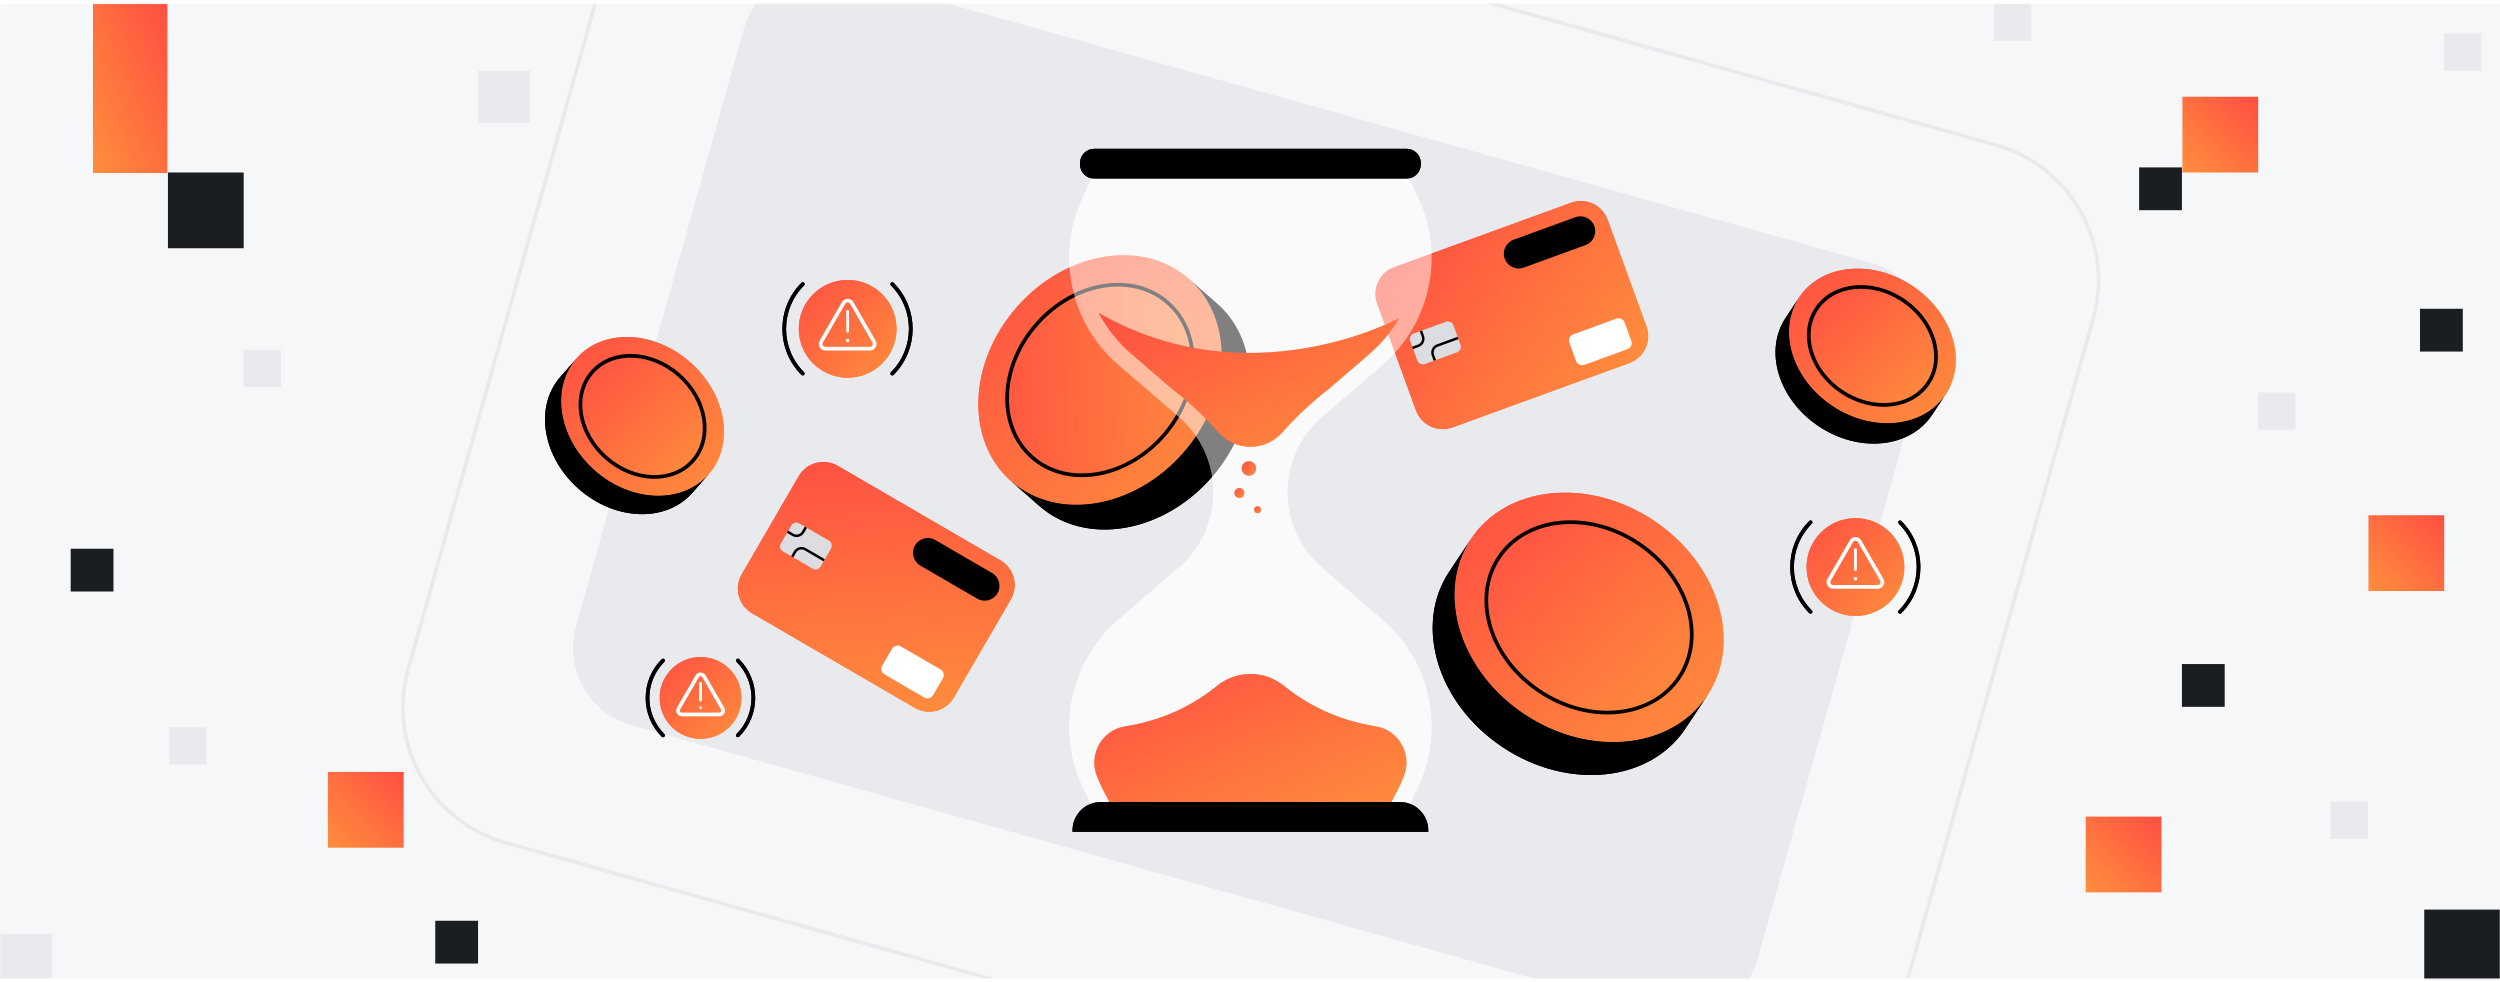 <svg width="1344" height="528" viewBox="0 0 1344 528" fill="none" xmlns="http://www.w3.org/2000/svg">
<rect width="1344" height="528" fill="white"/>
<mask id="mask0_695_333" style="mask-type:luminance" maskUnits="userSpaceOnUse" x="0" y="2" width="1344" height="525">
<path d="M1344 2H0V526.05H1344V2Z" fill="white"/>
</mask>
<g mask="url(#mask0_695_333)">
<path d="M1357.47 -13.04H-13.47V541.1H1357.47V-13.04Z" fill="#F6F7F8"/>
<path d="M1005.37 141.209L452.85 -13.992C429.976 -20.417 406.224 -7.083 399.799 15.791L309.645 336.739C303.219 359.613 316.554 383.365 339.428 389.79L891.943 544.992C914.817 551.417 938.569 538.082 944.994 515.208L1035.15 194.26C1041.57 171.386 1028.24 147.634 1005.37 141.209Z" fill="#E8EAED"/>
<path d="M1073.12 78.018L427.911 -103.221C387.773 -114.496 346.094 -91.097 334.819 -50.959L219.415 359.881C208.14 400.019 231.538 441.698 271.677 452.973L916.885 634.211C957.024 645.486 998.702 622.087 1009.98 581.949L1125.38 171.11C1136.66 130.971 1113.26 89.292 1073.12 78.018Z" stroke="#E8EAED" stroke-width="2" stroke-miterlimit="10"/>
<path d="M90.27 92.731H131V133.46H90.27V92.731Z" fill="#1A1D21"/>
<path d="M1303.27 489H1344V529.73H1303.27V489Z" fill="#1A1D21"/>
<path d="M38 295H61V318H38V295Z" fill="#1A1D21"/>
<path d="M1173 357H1196V380H1173V357Z" fill="#1A1D21"/>
<path d="M1301 166H1324V189H1301V166Z" fill="#1A1D21"/>
<path d="M234 495H257V518H234V495Z" fill="#1A1D21"/>
<path d="M1150 90H1173V113H1150V90Z" fill="#1A1D21"/>
<path d="M50 2H90V93H50V2Z" fill="url(#paint0_linear_695_333)"/>
<path d="M176.27 415H217V455.73H176.27V415Z" fill="url(#paint1_linear_695_333)"/>
<path d="M1121.27 439H1162V479.73H1121.27V439Z" fill="url(#paint2_linear_695_333)"/>
<path d="M1273.27 277H1314V317.73H1273.27V277Z" fill="url(#paint3_linear_695_333)"/>
<path d="M1173.27 52H1214V92.73H1173.27V52Z" fill="url(#paint4_linear_695_333)"/>
<path d="M257 38H285V66H257V38Z" fill="#E8EAED"/>
<path d="M0 502H28V530H0V502Z" fill="#E8EAED"/>
<path d="M91 391H111V411H91V391Z" fill="#E8EAED"/>
<path d="M131 188H151V208H131V188Z" fill="#E8EAED"/>
<path d="M1214 211H1234V231H1214V211Z" fill="#E8EAED"/>
<path d="M1072 2H1092V22H1072V2Z" fill="#E8EAED"/>
<path d="M1253 431H1273V451H1253V431Z" fill="#E8EAED"/>
<path d="M1314 18H1334V38H1314V18Z" fill="#E8EAED"/>
</g>
<path d="M790.741 289.8C809.831 260.99 853.761 256.47 888.851 279.73C923.931 302.98 936.881 345.19 917.791 374C898.691 402.82 854.771 407.33 819.691 384.08C784.601 360.83 771.641 318.62 790.741 289.8ZM880.661 292.07C853.871 274.32 820.341 277.76 805.761 299.76C791.181 321.76 801.071 353.99 827.861 371.74C854.651 389.49 888.181 386.05 902.761 364.04C917.341 342.04 907.441 309.82 880.651 292.07H880.661Z" fill="url(#paint5_linear_695_333)"/>
<path d="M805.771 299.759C820.351 277.759 853.881 274.319 880.671 292.069C907.461 309.819 917.351 342.049 902.781 364.039C888.201 386.049 854.671 389.489 827.881 371.739C801.091 353.989 791.201 321.759 805.781 299.759H805.771Z" fill="url(#paint6_linear_695_333)"/>
<path d="M779.011 307.5L790.741 289.8C771.641 318.62 784.601 360.82 819.691 384.08C854.771 407.33 898.691 402.82 917.791 374L906.061 391.7C886.961 420.52 843.041 425.03 807.961 401.78C772.871 378.53 759.911 336.32 779.011 307.5Z" fill="black"/>
<path d="M880.661 292.069C907.451 309.819 917.341 342.049 902.771 364.039C888.191 386.049 854.661 389.489 827.871 371.739C801.081 353.989 791.191 321.759 805.771 299.759C820.351 277.759 853.881 274.319 880.671 292.069H880.661Z" stroke="black" stroke-width="2" stroke-linecap="round" stroke-linejoin="round"/>
<path d="M967.231 159.88C979.061 142.03 1006.28 139.23 1028.02 153.64C1049.76 168.05 1057.79 194.21 1045.96 212.06C1034.13 229.91 1006.9 232.71 985.171 218.3C963.431 203.89 955.391 177.74 967.231 159.88ZM1022.95 161.29C1006.35 150.29 985.571 152.42 976.541 166.05C967.511 179.68 973.631 199.65 990.231 210.66C1006.83 221.66 1027.61 219.53 1036.65 205.89C1045.68 192.26 1039.55 172.29 1022.95 161.29Z" fill="url(#paint7_linear_695_333)"/>
<path d="M976.541 166.06C985.571 152.43 1006.35 150.3 1022.95 161.3C1039.55 172.3 1045.68 192.27 1036.65 205.9C1027.61 219.54 1006.83 221.67 990.231 210.67C973.631 199.67 967.501 179.7 976.541 166.06Z" fill="url(#paint8_linear_695_333)"/>
<path d="M959.961 170.85L967.231 159.88C955.391 177.74 963.431 203.89 985.171 218.3C1006.91 232.71 1034.13 229.92 1045.96 212.06L1038.69 223.03C1026.86 240.88 999.631 243.68 977.901 229.27C956.161 214.86 948.131 188.7 959.961 170.85Z" fill="black"/>
<path d="M1022.95 161.29C1039.55 172.29 1045.68 192.26 1036.65 205.89C1027.61 219.53 1006.83 221.66 990.231 210.66C973.631 199.66 967.501 179.69 976.541 166.05C985.581 152.41 1006.35 150.29 1022.95 161.29Z" stroke="black" stroke-width="2" stroke-linecap="round" stroke-linejoin="round"/>
<path d="M309.931 192.699C324.051 176.599 351.411 177.489 371.011 194.689C390.621 211.889 395.061 238.889 380.941 254.989C366.811 271.099 339.471 270.209 319.861 252.999C300.261 235.799 295.811 208.799 309.931 192.699ZM364.961 201.589C349.991 188.459 329.111 187.779 318.331 200.069C307.541 212.369 310.931 232.979 325.901 246.109C340.871 259.239 361.751 259.919 372.541 247.619C383.331 235.319 379.931 214.719 364.961 201.589Z" fill="url(#paint9_linear_695_333)"/>
<path d="M318.331 200.07C329.111 187.78 349.991 188.46 364.961 201.59C379.931 214.72 383.321 235.33 372.541 247.62C361.761 259.91 340.881 259.24 325.901 246.11C310.921 232.98 307.541 212.37 318.331 200.07Z" fill="url(#paint10_linear_695_333)"/>
<path d="M301.251 202.599L309.931 192.709C295.801 208.819 300.251 235.809 319.861 253.009C339.471 270.209 366.811 271.099 380.941 254.999L372.261 264.889C358.131 280.999 330.791 280.109 311.181 262.899C291.581 245.699 287.131 218.699 301.251 202.599Z" fill="black"/>
<path d="M364.961 201.59C379.931 214.72 383.321 235.33 372.541 247.62C361.761 259.91 340.881 259.24 325.901 246.11C310.921 232.98 307.541 212.37 318.331 200.07C329.111 187.78 349.991 188.46 364.961 201.59Z" stroke="black" stroke-width="2" stroke-linecap="round" stroke-linejoin="round"/>
<path d="M543.611 258.71C518.931 237.06 520.281 195.13 546.661 165.07C573.021 135.02 614.421 128.21 639.101 149.86C663.781 171.51 662.431 213.44 636.061 243.49C609.691 273.55 568.301 280.37 543.611 258.71ZM557.231 174.35C537.101 197.3 536.061 229.31 554.901 245.84C573.741 262.37 605.341 257.17 625.481 234.22C645.621 211.27 646.651 179.26 627.811 162.73C608.971 146.2 577.371 151.4 557.231 174.35Z" fill="url(#paint11_linear_695_333)"/>
<path d="M625.476 234.228C645.61 211.278 646.655 179.271 627.811 162.739C608.966 146.207 577.368 151.41 557.234 174.361C537.1 197.311 536.055 229.318 554.899 245.85C573.743 262.382 605.342 257.178 625.476 234.228Z" fill="url(#paint12_linear_695_333)"/>
<path d="M558.771 272.02L543.601 258.72C568.291 280.38 609.681 273.57 636.051 243.5C662.411 213.45 663.781 171.53 639.091 149.87L654.261 163.17C678.941 184.82 677.591 226.75 651.221 256.8C624.851 286.86 583.451 293.67 558.771 272.02Z" fill="black"/>
<path d="M625.476 234.228C645.61 211.278 646.655 179.271 627.811 162.739C608.966 146.207 577.368 151.41 557.234 174.361C537.1 197.311 536.055 229.318 554.899 245.85C573.743 262.382 605.342 257.178 625.476 234.228Z" stroke="black" stroke-width="2" stroke-linecap="round" stroke-linejoin="round"/>
<path d="M844.631 108.984L749.478 143.617C741.532 146.509 737.435 155.295 740.327 163.24L761.214 220.627C764.106 228.573 772.892 232.67 780.837 229.778L875.991 195.145C883.936 192.253 888.033 183.467 885.141 175.522L864.254 118.135C861.362 110.189 852.576 106.092 844.631 108.984Z" fill="url(#paint13_linear_695_333)"/>
<path d="M846.907 116.786L813.708 128.869C809.566 130.377 807.43 134.954 808.937 139.093C810.443 143.232 815.021 145.365 819.163 143.857L852.362 131.774C856.504 130.266 858.64 125.689 857.133 121.55C855.627 117.412 851.049 115.278 846.907 116.786Z" fill="black"/>
<path d="M868.94 171.31L845.777 179.741C843.965 180.4 843.031 182.403 843.691 184.214L847.272 194.053C847.931 195.864 849.934 196.798 851.745 196.139L874.908 187.708C876.719 187.049 877.653 185.046 876.994 183.235L873.413 173.396C872.754 171.585 870.751 170.651 868.94 171.31Z" fill="white"/>
<path d="M777.366 172.983L759.972 179.314C758.368 179.898 757.542 181.671 758.125 183.275L761.98 193.865C762.563 195.469 764.337 196.296 765.94 195.712L783.334 189.381C784.938 188.797 785.764 187.024 785.181 185.421L781.326 174.83C780.743 173.227 778.969 172.4 777.366 172.983Z" fill="#DBDDE0"/>
<path d="M783.821 181.7L772.731 185.74C770.641 186.5 769.571 188.81 770.331 190.89L771.361 193.73" stroke="black" stroke-width="1.35" stroke-miterlimit="10"/>
<path d="M759.361 187.031L762.521 185.881C764.611 185.121 765.681 182.811 764.921 180.731L763.891 177.891" stroke="black" stroke-width="1.35" stroke-miterlimit="10"/>
<path d="M537.89 301.298L450.338 250.423C443.027 246.175 433.657 248.658 429.409 255.969L398.726 308.772C394.478 316.082 396.961 325.453 404.271 329.701L491.823 380.576C499.134 384.824 508.505 382.341 512.753 375.03L543.435 322.228C547.684 314.917 545.201 305.546 537.89 301.298Z" fill="url(#paint14_linear_695_333)"/>
<path d="M533.362 308.053L502.815 290.302C499.005 288.088 494.122 289.38 491.909 293.188C489.696 296.997 490.991 301.879 494.802 304.093L525.349 321.843C529.16 324.058 534.043 322.766 536.255 318.957C538.468 315.149 537.173 310.267 533.362 308.053Z" fill="black"/>
<path d="M505.616 359.891L484.303 347.506C482.637 346.538 480.501 347.104 479.532 348.77L474.272 357.823C473.304 359.49 473.869 361.626 475.536 362.594L496.849 374.979C498.516 375.947 500.652 375.381 501.62 373.715L506.88 364.662C507.849 362.995 507.283 360.859 505.616 359.891Z" fill="white"/>
<path d="M445.661 290.649L429.657 281.349C428.182 280.492 426.29 280.993 425.433 282.469L419.771 292.213C418.913 293.688 419.414 295.58 420.89 296.437L436.894 305.737C438.37 306.594 440.261 306.093 441.118 304.618L446.78 294.873C447.638 293.398 447.137 291.506 445.661 290.649Z" fill="#DBDDE0"/>
<path d="M443.091 301.19L432.881 295.26C430.961 294.14 428.501 294.8 427.391 296.72L425.871 299.33" stroke="black" stroke-width="1.35" stroke-miterlimit="10"/>
<path d="M423.331 285.82L426.241 287.51C428.161 288.63 430.621 287.97 431.731 286.05L433.251 283.44" stroke="black" stroke-width="1.35" stroke-miterlimit="10"/>
<path d="M973.36 328.9C960.08 315.62 960.08 294.08 973.36 280.79" stroke="black" stroke-width="2" stroke-linecap="round" stroke-linejoin="round"/>
<path d="M1021.46 280.801C1034.74 294.081 1034.74 315.621 1021.46 328.911" stroke="black" stroke-width="2" stroke-linecap="round" stroke-linejoin="round"/>
<path d="M997.491 331.13C1012 331.13 1023.77 319.364 1023.77 304.85C1023.77 290.336 1012 278.57 997.491 278.57C982.977 278.57 971.211 290.336 971.211 304.85C971.211 319.364 982.977 331.13 997.491 331.13Z" fill="url(#paint15_linear_695_333)"/>
<path d="M997.49 315.501H985.53C983.57 315.501 982.35 313.381 983.33 311.681L989.31 301.321L995.29 290.961C996.27 289.261 998.72 289.261 999.7 290.961L1005.68 301.321L1011.66 311.681C1012.64 313.381 1011.42 315.501 1009.46 315.501H997.5H997.49Z" stroke="white" stroke-width="2" stroke-linecap="round" stroke-linejoin="round"/>
<path d="M997.49 295.461V306.191" stroke="white" stroke-width="1.5" stroke-linecap="round" stroke-linejoin="round"/>
<path d="M997.49 312.061C998.009 312.061 998.43 311.64 998.43 311.121C998.43 310.602 998.009 310.181 997.49 310.181C996.971 310.181 996.55 310.602 996.55 311.121C996.55 311.64 996.971 312.061 997.49 312.061Z" fill="white"/>
<path d="M431.561 200.84C418.281 187.56 418.281 166.02 431.561 152.73" stroke="black" stroke-width="2" stroke-linecap="round" stroke-linejoin="round"/>
<path d="M479.67 152.73C492.95 166.01 492.95 187.55 479.67 200.84" stroke="black" stroke-width="2" stroke-linecap="round" stroke-linejoin="round"/>
<path d="M455.7 203.06C470.214 203.06 481.98 191.294 481.98 176.78C481.98 162.266 470.214 150.5 455.7 150.5C441.186 150.5 429.42 162.266 429.42 176.78C429.42 191.294 441.186 203.06 455.7 203.06Z" fill="url(#paint16_linear_695_333)"/>
<path d="M455.7 187.44H443.74C441.78 187.44 440.56 185.32 441.54 183.62L447.52 173.26L453.5 162.9C454.48 161.2 456.93 161.2 457.91 162.9L463.89 173.26L469.87 183.62C470.85 185.32 469.63 187.44 467.67 187.44H455.71H455.7Z" stroke="white" stroke-width="2" stroke-linecap="round" stroke-linejoin="round"/>
<path d="M455.701 167.39V178.12" stroke="white" stroke-width="1.5" stroke-linecap="round" stroke-linejoin="round"/>
<path d="M455.7 183.99C456.219 183.99 456.64 183.57 456.64 183.05C456.64 182.531 456.219 182.11 455.7 182.11C455.181 182.11 454.76 182.531 454.76 183.05C454.76 183.57 455.181 183.99 455.7 183.99Z" fill="white"/>
<path d="M356.441 395.321C345.331 384.211 345.331 366.201 356.441 355.091" stroke="black" stroke-width="2" stroke-linecap="round" stroke-linejoin="round"/>
<path d="M396.671 355.091C407.781 366.201 407.781 384.211 396.671 395.321" stroke="black" stroke-width="2" stroke-linecap="round" stroke-linejoin="round"/>
<path d="M376.631 397.181C388.77 397.181 398.611 387.34 398.611 375.201C398.611 363.061 388.77 353.221 376.631 353.221C364.492 353.221 354.651 363.061 354.651 375.201C354.651 387.34 364.492 397.181 376.631 397.181Z" fill="url(#paint17_linear_695_333)"/>
<path d="M376.631 384.111H366.631C364.991 384.111 363.971 382.341 364.791 380.921L369.791 372.261L374.791 363.601C375.611 362.181 377.661 362.181 378.481 363.601L383.481 372.261L388.481 380.921C389.301 382.341 388.281 384.111 386.641 384.111H376.641H376.631Z" stroke="white" stroke-width="2" stroke-linecap="round" stroke-linejoin="round"/>
<path d="M376.631 367.352V376.322" stroke="white" stroke-width="1.5" stroke-linecap="round" stroke-linejoin="round"/>
<path d="M376.631 381.231C377.061 381.231 377.411 380.882 377.411 380.451C377.411 380.02 377.061 379.671 376.631 379.671C376.2 379.671 375.851 380.02 375.851 380.451C375.851 380.882 376.2 381.231 376.631 381.231Z" fill="white"/>
<path opacity="0.5" d="M755.72 437.03L762.2 423.5C777 392.57 769.24 355.55 743.26 333.17L710.7 305.12C698.92 294.97 692.14 280.19 692.14 264.64C692.14 249.09 698.92 234.31 710.7 224.16L743.26 196.11C769.24 173.73 777 136.71 762.2 105.78L755.72 92.25H588.7L582.22 105.78C567.42 136.71 575.18 173.73 601.16 196.11L633.72 224.16C645.5 234.31 652.28 249.09 652.28 264.64C652.28 280.19 645.5 294.97 633.72 305.12L601.16 333.17C575.18 355.55 567.42 392.57 582.22 423.5L588.7 437.03H755.72Z" fill="white"/>
<path d="M739.62 390.49C751.83 392.44 759.17 405.18 754.9 416.79C753.92 419.45 752.76 422.08 751.41 424.66L744.93 437.03H599.48L593.01 424.66C591.66 422.09 590.5 419.47 589.52 416.81C585.24 405.2 592.59 392.44 604.81 390.5C627.11 386.97 643.3 377.66 654.21 368.76C664.71 360.2 679.77 360.18 690.28 368.73C701.22 377.63 717.41 386.94 739.62 390.49Z" fill="url(#paint18_linear_695_333)"/>
<path d="M590.58 168.17C594.92 176.4 600.82 183.93 608.19 190.27L629.95 209.02C629.95 209.02 629.97 209.02 629.99 209.05C630.81 209.67 643.6 219.35 654.89 232.31C659.25 237.32 665.56 240.21 672.2 240.21C678.84 240.21 685.15 237.32 689.51 232.31C700.8 219.35 713.59 209.67 714.41 209.05C714.43 209.02 714.45 209.02 714.45 209.02L736.21 190.27C742.73 184.66 748.1 178.13 752.25 170.99C750.64 171.87 671.36 214.53 590.57 168.17H590.58Z" fill="url(#paint19_linear_695_333)"/>
<path d="M756.2 80H588.23C584.016 80 580.6 83.416 580.6 87.63V88.38C580.6 92.594 584.016 96.01 588.23 96.01H756.2C760.414 96.01 763.83 92.594 763.83 88.38V87.63C763.83 83.416 760.414 80 756.2 80Z" fill="black"/>
<path d="M591.85 431.14H752.56C760.99 431.14 767.83 437.98 767.83 446.41V447.16H576.58V446.41C576.58 437.98 583.42 431.14 591.85 431.14Z" fill="black"/>
<path d="M671.42 255.73C673.569 255.73 675.31 253.989 675.31 251.84C675.31 249.692 673.569 247.95 671.42 247.95C669.272 247.95 667.53 249.692 667.53 251.84C667.53 253.989 669.272 255.73 671.42 255.73Z" fill="url(#paint20_linear_695_333)"/>
<path d="M666.29 267.71C667.759 267.71 668.95 266.519 668.95 265.05C668.95 263.581 667.759 262.39 666.29 262.39C664.821 262.39 663.63 263.581 663.63 265.05C663.63 266.519 664.821 267.71 666.29 267.71Z" fill="url(#paint21_linear_695_333)"/>
<path d="M676.08 275.93C677.124 275.93 677.97 275.084 677.97 274.04C677.97 272.997 677.124 272.15 676.08 272.15C675.037 272.15 674.19 272.997 674.19 274.04C674.19 275.084 675.037 275.93 676.08 275.93Z" fill="url(#paint22_linear_695_333)"/>
<path d="M790.741 289.8C809.831 260.99 853.761 256.47 888.851 279.73C923.931 302.98 936.881 345.19 917.791 374C898.691 402.82 854.771 407.33 819.691 384.08C784.601 360.83 771.641 318.62 790.741 289.8ZM880.661 292.07C853.871 274.32 820.341 277.76 805.761 299.76C791.181 321.76 801.071 353.99 827.861 371.74C854.651 389.49 888.181 386.05 902.761 364.04C917.341 342.04 907.441 309.82 880.651 292.07H880.661Z" fill="url(#paint23_linear_695_333)"/>
<path d="M805.771 299.759C820.351 277.759 853.881 274.319 880.671 292.069C907.461 309.819 917.351 342.049 902.781 364.039C888.201 386.049 854.671 389.489 827.881 371.739C801.091 353.989 791.201 321.759 805.781 299.759H805.771Z" fill="url(#paint24_linear_695_333)"/>
<path d="M779.011 307.5L790.741 289.8C771.641 318.62 784.601 360.82 819.691 384.08C854.771 407.33 898.691 402.82 917.791 374L906.061 391.7C886.961 420.52 843.041 425.03 807.961 401.78C772.871 378.53 759.911 336.32 779.011 307.5Z" fill="black"/>
<path d="M880.661 292.069C907.451 309.819 917.341 342.049 902.771 364.039C888.191 386.049 854.661 389.489 827.871 371.739C801.081 353.989 791.191 321.759 805.771 299.759C820.351 277.759 853.881 274.319 880.671 292.069H880.661Z" stroke="black" stroke-width="2" stroke-linecap="round" stroke-linejoin="round"/>
<path d="M967.231 159.88C979.061 142.03 1006.28 139.23 1028.02 153.64C1049.76 168.05 1057.79 194.21 1045.96 212.06C1034.13 229.91 1006.9 232.71 985.171 218.3C963.431 203.89 955.391 177.74 967.231 159.88ZM1022.95 161.29C1006.35 150.29 985.571 152.42 976.541 166.05C967.511 179.68 973.631 199.65 990.231 210.66C1006.83 221.66 1027.61 219.53 1036.65 205.89C1045.68 192.26 1039.55 172.29 1022.95 161.29Z" fill="url(#paint25_linear_695_333)"/>
<path d="M976.541 166.06C985.571 152.43 1006.35 150.3 1022.95 161.3C1039.55 172.3 1045.68 192.27 1036.65 205.9C1027.61 219.54 1006.83 221.67 990.231 210.67C973.631 199.67 967.501 179.7 976.541 166.06Z" fill="url(#paint26_linear_695_333)"/>
<path d="M959.961 170.85L967.231 159.88C955.391 177.74 963.431 203.89 985.171 218.3C1006.91 232.71 1034.13 229.92 1045.96 212.06L1038.69 223.03C1026.86 240.88 999.631 243.68 977.901 229.27C956.161 214.86 948.131 188.7 959.961 170.85Z" fill="black"/>
<path d="M1022.95 161.29C1039.55 172.29 1045.68 192.26 1036.65 205.89C1027.61 219.53 1006.83 221.66 990.231 210.66C973.631 199.66 967.501 179.69 976.541 166.05C985.581 152.41 1006.35 150.29 1022.95 161.29Z" stroke="black" stroke-width="2" stroke-linecap="round" stroke-linejoin="round"/>
<path d="M309.931 192.699C324.051 176.599 351.411 177.489 371.011 194.689C390.621 211.889 395.061 238.889 380.941 254.989C366.811 271.099 339.471 270.209 319.861 252.999C300.261 235.799 295.811 208.799 309.931 192.699ZM364.961 201.589C349.991 188.459 329.111 187.779 318.331 200.069C307.541 212.369 310.931 232.979 325.901 246.109C340.871 259.239 361.751 259.919 372.541 247.619C383.331 235.319 379.931 214.719 364.961 201.589Z" fill="url(#paint27_linear_695_333)"/>
<path d="M318.331 200.07C329.111 187.78 349.991 188.46 364.961 201.59C379.931 214.72 383.321 235.33 372.541 247.62C361.761 259.91 340.881 259.24 325.901 246.11C310.921 232.98 307.541 212.37 318.331 200.07Z" fill="url(#paint28_linear_695_333)"/>
<path d="M301.251 202.599L309.931 192.709C295.801 208.819 300.251 235.809 319.861 253.009C339.471 270.209 366.811 271.099 380.941 254.999L372.261 264.889C358.131 280.999 330.791 280.109 311.181 262.899C291.581 245.699 287.131 218.699 301.251 202.599Z" fill="black"/>
<path d="M364.961 201.59C379.931 214.72 383.321 235.33 372.541 247.62C361.761 259.91 340.881 259.24 325.901 246.11C310.921 232.98 307.541 212.37 318.331 200.07C329.111 187.78 349.991 188.46 364.961 201.59Z" stroke="black" stroke-width="2" stroke-linecap="round" stroke-linejoin="round"/>
<path d="M543.611 258.71C518.931 237.06 520.281 195.13 546.661 165.07C573.021 135.02 614.421 128.21 639.101 149.86C663.781 171.51 662.431 213.44 636.061 243.49C609.691 273.55 568.301 280.37 543.611 258.71ZM557.231 174.35C537.101 197.3 536.061 229.31 554.901 245.84C573.741 262.37 605.341 257.17 625.481 234.22C645.621 211.27 646.651 179.26 627.811 162.73C608.971 146.2 577.371 151.4 557.231 174.35Z" fill="url(#paint29_linear_695_333)"/>
<path d="M625.476 234.228C645.61 211.278 646.655 179.271 627.811 162.739C608.966 146.207 577.368 151.41 557.234 174.361C537.1 197.311 536.055 229.318 554.899 245.85C573.743 262.382 605.342 257.178 625.476 234.228Z" fill="url(#paint30_linear_695_333)"/>
<path d="M558.771 272.02L543.601 258.72C568.291 280.38 609.681 273.57 636.051 243.5C662.411 213.45 663.781 171.53 639.091 149.87L654.261 163.17C678.941 184.82 677.591 226.75 651.221 256.8C624.851 286.86 583.451 293.67 558.771 272.02Z" fill="black"/>
<path d="M625.476 234.228C645.61 211.278 646.655 179.271 627.811 162.739C608.966 146.207 577.368 151.41 557.234 174.361C537.1 197.311 536.055 229.318 554.899 245.85C573.743 262.382 605.342 257.178 625.476 234.228Z" stroke="black" stroke-width="2" stroke-linecap="round" stroke-linejoin="round"/>
<path d="M844.631 108.984L749.478 143.617C741.532 146.509 737.435 155.295 740.327 163.24L761.214 220.627C764.106 228.573 772.892 232.67 780.837 229.778L875.991 195.145C883.936 192.253 888.033 183.467 885.141 175.522L864.254 118.135C861.362 110.189 852.576 106.092 844.631 108.984Z" fill="url(#paint31_linear_695_333)"/>
<path d="M846.907 116.786L813.708 128.869C809.566 130.377 807.43 134.954 808.937 139.093C810.443 143.232 815.021 145.365 819.163 143.857L852.362 131.774C856.504 130.266 858.64 125.689 857.133 121.55C855.627 117.412 851.049 115.278 846.907 116.786Z" fill="black"/>
<path d="M868.94 171.31L845.777 179.741C843.965 180.4 843.031 182.403 843.691 184.214L847.272 194.053C847.931 195.864 849.934 196.798 851.745 196.139L874.908 187.708C876.719 187.049 877.653 185.046 876.994 183.235L873.413 173.396C872.754 171.585 870.751 170.651 868.94 171.31Z" fill="white"/>
<path d="M777.366 172.983L759.972 179.314C758.368 179.898 757.542 181.671 758.125 183.275L761.98 193.865C762.563 195.469 764.337 196.296 765.94 195.712L783.334 189.381C784.938 188.797 785.764 187.024 785.181 185.421L781.326 174.83C780.743 173.227 778.969 172.4 777.366 172.983Z" fill="#DBDDE0"/>
<path d="M783.821 181.7L772.731 185.74C770.641 186.5 769.571 188.81 770.331 190.89L771.361 193.73" stroke="black" stroke-width="1.35" stroke-miterlimit="10"/>
<path d="M759.361 187.031L762.521 185.881C764.611 185.121 765.681 182.811 764.921 180.731L763.891 177.891" stroke="black" stroke-width="1.35" stroke-miterlimit="10"/>
<path d="M537.89 301.298L450.338 250.423C443.027 246.175 433.657 248.658 429.409 255.969L398.726 308.772C394.478 316.082 396.961 325.453 404.271 329.701L491.823 380.576C499.134 384.824 508.505 382.341 512.753 375.03L543.435 322.228C547.684 314.917 545.201 305.546 537.89 301.298Z" fill="url(#paint32_linear_695_333)"/>
<path d="M533.362 308.053L502.815 290.302C499.005 288.088 494.122 289.38 491.909 293.188C489.696 296.997 490.991 301.879 494.802 304.093L525.349 321.843C529.16 324.058 534.043 322.766 536.255 318.957C538.468 315.149 537.173 310.267 533.362 308.053Z" fill="black"/>
<path d="M505.616 359.891L484.303 347.506C482.637 346.538 480.501 347.104 479.532 348.77L474.272 357.823C473.304 359.49 473.869 361.626 475.536 362.594L496.849 374.979C498.516 375.947 500.652 375.381 501.62 373.715L506.88 364.662C507.849 362.995 507.283 360.859 505.616 359.891Z" fill="white"/>
<path d="M445.661 290.649L429.657 281.349C428.182 280.492 426.29 280.993 425.433 282.469L419.771 292.213C418.913 293.688 419.414 295.58 420.89 296.437L436.894 305.737C438.37 306.594 440.261 306.093 441.118 304.618L446.78 294.873C447.638 293.398 447.137 291.506 445.661 290.649Z" fill="#DBDDE0"/>
<path d="M443.091 301.19L432.881 295.26C430.961 294.14 428.501 294.8 427.391 296.72L425.871 299.33" stroke="black" stroke-width="1.35" stroke-miterlimit="10"/>
<path d="M423.331 285.82L426.241 287.51C428.161 288.63 430.621 287.97 431.731 286.05L433.251 283.44" stroke="black" stroke-width="1.35" stroke-miterlimit="10"/>
<path d="M973.36 328.9C960.08 315.62 960.08 294.08 973.36 280.79" stroke="black" stroke-width="2" stroke-linecap="round" stroke-linejoin="round"/>
<path d="M1021.46 280.801C1034.74 294.081 1034.74 315.621 1021.46 328.911" stroke="black" stroke-width="2" stroke-linecap="round" stroke-linejoin="round"/>
<path d="M997.491 331.13C1012 331.13 1023.77 319.364 1023.77 304.85C1023.77 290.336 1012 278.57 997.491 278.57C982.977 278.57 971.211 290.336 971.211 304.85C971.211 319.364 982.977 331.13 997.491 331.13Z" fill="url(#paint33_linear_695_333)"/>
<path d="M997.49 315.501H985.53C983.57 315.501 982.35 313.381 983.33 311.681L989.31 301.321L995.29 290.961C996.27 289.261 998.72 289.261 999.7 290.961L1005.68 301.321L1011.66 311.681C1012.64 313.381 1011.42 315.501 1009.46 315.501H997.5H997.49Z" stroke="white" stroke-width="2" stroke-linecap="round" stroke-linejoin="round"/>
<path d="M997.49 295.461V306.191" stroke="white" stroke-width="1.5" stroke-linecap="round" stroke-linejoin="round"/>
<path d="M997.49 312.061C998.009 312.061 998.43 311.64 998.43 311.121C998.43 310.602 998.009 310.181 997.49 310.181C996.971 310.181 996.55 310.602 996.55 311.121C996.55 311.64 996.971 312.061 997.49 312.061Z" fill="white"/>
<path d="M431.561 200.84C418.281 187.56 418.281 166.02 431.561 152.73" stroke="black" stroke-width="2" stroke-linecap="round" stroke-linejoin="round"/>
<path d="M479.67 152.73C492.95 166.01 492.95 187.55 479.67 200.84" stroke="black" stroke-width="2" stroke-linecap="round" stroke-linejoin="round"/>
<path d="M455.7 203.06C470.214 203.06 481.98 191.294 481.98 176.78C481.98 162.266 470.214 150.5 455.7 150.5C441.186 150.5 429.42 162.266 429.42 176.78C429.42 191.294 441.186 203.06 455.7 203.06Z" fill="url(#paint34_linear_695_333)"/>
<path d="M455.7 187.44H443.74C441.78 187.44 440.56 185.32 441.54 183.62L447.52 173.26L453.5 162.9C454.48 161.2 456.93 161.2 457.91 162.9L463.89 173.26L469.87 183.62C470.85 185.32 469.63 187.44 467.67 187.44H455.71H455.7Z" stroke="white" stroke-width="2" stroke-linecap="round" stroke-linejoin="round"/>
<path d="M455.701 167.39V178.12" stroke="white" stroke-width="1.5" stroke-linecap="round" stroke-linejoin="round"/>
<path d="M455.7 183.99C456.219 183.99 456.64 183.57 456.64 183.05C456.64 182.531 456.219 182.11 455.7 182.11C455.181 182.11 454.76 182.531 454.76 183.05C454.76 183.57 455.181 183.99 455.7 183.99Z" fill="white"/>
<path d="M356.441 395.321C345.331 384.211 345.331 366.201 356.441 355.091" stroke="black" stroke-width="2" stroke-linecap="round" stroke-linejoin="round"/>
<path d="M396.671 355.091C407.781 366.201 407.781 384.211 396.671 395.321" stroke="black" stroke-width="2" stroke-linecap="round" stroke-linejoin="round"/>
<path d="M376.631 397.181C388.77 397.181 398.611 387.34 398.611 375.201C398.611 363.061 388.77 353.221 376.631 353.221C364.492 353.221 354.651 363.061 354.651 375.201C354.651 387.34 364.492 397.181 376.631 397.181Z" fill="url(#paint35_linear_695_333)"/>
<path d="M376.631 384.111H366.631C364.991 384.111 363.971 382.341 364.791 380.921L369.791 372.261L374.791 363.601C375.611 362.181 377.661 362.181 378.481 363.601L383.481 372.261L388.481 380.921C389.301 382.341 388.281 384.111 386.641 384.111H376.641H376.631Z" stroke="white" stroke-width="2" stroke-linecap="round" stroke-linejoin="round"/>
<path d="M376.631 367.352V376.322" stroke="white" stroke-width="1.5" stroke-linecap="round" stroke-linejoin="round"/>
<path d="M376.631 381.231C377.061 381.231 377.411 380.882 377.411 380.451C377.411 380.02 377.061 379.671 376.631 379.671C376.2 379.671 375.851 380.02 375.851 380.451C375.851 380.882 376.2 381.231 376.631 381.231Z" fill="white"/>
<path opacity="0.5" d="M755.72 437.03L762.2 423.5C777 392.57 769.24 355.55 743.26 333.17L710.7 305.12C698.92 294.97 692.14 280.19 692.14 264.64C692.14 249.09 698.92 234.31 710.7 224.16L743.26 196.11C769.24 173.73 777 136.71 762.2 105.78L755.72 92.25H588.7L582.22 105.78C567.42 136.71 575.18 173.73 601.16 196.11L633.72 224.16C645.5 234.31 652.28 249.09 652.28 264.64C652.28 280.19 645.5 294.97 633.72 305.12L601.16 333.17C575.18 355.55 567.42 392.57 582.22 423.5L588.7 437.03H755.72Z" fill="white"/>
<path d="M739.62 390.49C751.83 392.44 759.17 405.18 754.9 416.79C753.92 419.45 752.76 422.08 751.41 424.66L744.93 437.03H599.48L593.01 424.66C591.66 422.09 590.5 419.47 589.52 416.81C585.24 405.2 592.59 392.44 604.81 390.5C627.11 386.97 643.3 377.66 654.21 368.76C664.71 360.2 679.77 360.18 690.28 368.73C701.22 377.63 717.41 386.94 739.62 390.49Z" fill="url(#paint36_linear_695_333)"/>
<path d="M590.58 168.17C594.92 176.4 600.82 183.93 608.19 190.27L629.95 209.02C629.95 209.02 629.97 209.02 629.99 209.05C630.81 209.67 643.6 219.35 654.89 232.31C659.25 237.32 665.56 240.21 672.2 240.21C678.84 240.21 685.15 237.32 689.51 232.31C700.8 219.35 713.59 209.67 714.41 209.05C714.43 209.02 714.45 209.02 714.45 209.02L736.21 190.27C742.73 184.66 748.1 178.13 752.25 170.99C750.64 171.87 671.36 214.53 590.57 168.17H590.58Z" fill="url(#paint37_linear_695_333)"/>
<path d="M756.2 80H588.23C584.016 80 580.6 83.416 580.6 87.63V88.38C580.6 92.594 584.016 96.01 588.23 96.01H756.2C760.414 96.01 763.83 92.594 763.83 88.38V87.63C763.83 83.416 760.414 80 756.2 80Z" fill="black"/>
<path d="M591.85 431.14H752.56C760.99 431.14 767.83 437.98 767.83 446.41V447.16H576.58V446.41C576.58 437.98 583.42 431.14 591.85 431.14Z" fill="black"/>
<path d="M671.42 255.73C673.569 255.73 675.31 253.989 675.31 251.84C675.31 249.692 673.569 247.95 671.42 247.95C669.272 247.95 667.53 249.692 667.53 251.84C667.53 253.989 669.272 255.73 671.42 255.73Z" fill="url(#paint38_linear_695_333)"/>
<path d="M666.29 267.71C667.759 267.71 668.95 266.519 668.95 265.05C668.95 263.581 667.759 262.39 666.29 262.39C664.821 262.39 663.63 263.581 663.63 265.05C663.63 266.519 664.821 267.71 666.29 267.71Z" fill="url(#paint39_linear_695_333)"/>
<path d="M676.08 275.93C677.124 275.93 677.97 275.084 677.97 274.04C677.97 272.997 677.124 272.15 676.08 272.15C675.037 272.15 674.19 272.997 674.19 274.04C674.19 275.084 675.037 275.93 676.08 275.93Z" fill="url(#paint40_linear_695_333)"/>
<defs>
<linearGradient id="paint0_linear_695_333" x1="90" y1="2" x2="22.954" y2="31.471" gradientUnits="userSpaceOnUse">
<stop stop-color="#FF4F42"/>
<stop offset="1" stop-color="#FF8E3C"/>
</linearGradient>
<linearGradient id="paint1_linear_695_333" x1="217" y1="415" x2="176.27" y2="455.73" gradientUnits="userSpaceOnUse">
<stop stop-color="#FF4F42"/>
<stop offset="1" stop-color="#FF8E3C"/>
</linearGradient>
<linearGradient id="paint2_linear_695_333" x1="1162" y1="439" x2="1121.27" y2="479.73" gradientUnits="userSpaceOnUse">
<stop stop-color="#FF4F42"/>
<stop offset="1" stop-color="#FF8E3C"/>
</linearGradient>
<linearGradient id="paint3_linear_695_333" x1="1314" y1="277" x2="1273.27" y2="317.73" gradientUnits="userSpaceOnUse">
<stop stop-color="#FF4F42"/>
<stop offset="1" stop-color="#FF8E3C"/>
</linearGradient>
<linearGradient id="paint4_linear_695_333" x1="1214" y1="52" x2="1173.27" y2="92.73" gradientUnits="userSpaceOnUse">
<stop stop-color="#FF4F42"/>
<stop offset="1" stop-color="#FF8E3C"/>
</linearGradient>
<linearGradient id="paint5_linear_695_333" x1="781.924" y1="264.856" x2="915.629" y2="409.119" gradientUnits="userSpaceOnUse">
<stop stop-color="#FF4F42"/>
<stop offset="1" stop-color="#FF8E3C"/>
</linearGradient>
<linearGradient id="paint6_linear_695_333" x1="799.05" y1="280.717" x2="901.129" y2="390.854" gradientUnits="userSpaceOnUse">
<stop stop-color="#FF4F42"/>
<stop offset="1" stop-color="#FF8E3C"/>
</linearGradient>
<linearGradient id="paint7_linear_695_333" x1="961.767" y1="144.426" x2="1044.62" y2="233.821" gradientUnits="userSpaceOnUse">
<stop stop-color="#FF4F42"/>
<stop offset="1" stop-color="#FF8E3C"/>
</linearGradient>
<linearGradient id="paint8_linear_695_333" x1="972.367" y1="154.264" x2="1035.63" y2="222.518" gradientUnits="userSpaceOnUse">
<stop stop-color="#FF4F42"/>
<stop offset="1" stop-color="#FF8E3C"/>
</linearGradient>
<linearGradient id="paint9_linear_695_333" x1="301.68" y1="181.184" x2="386.982" y2="268.67" gradientUnits="userSpaceOnUse">
<stop stop-color="#FF4F42"/>
<stop offset="1" stop-color="#FF8E3C"/>
</linearGradient>
<linearGradient id="paint10_linear_695_333" x1="312.019" y1="191.279" x2="377.133" y2="258.081" gradientUnits="userSpaceOnUse">
<stop stop-color="#FF4F42"/>
<stop offset="1" stop-color="#FF8E3C"/>
</linearGradient>
<linearGradient id="paint11_linear_695_333" x1="525.953" y1="137.204" x2="660.074" y2="267.969" gradientUnits="userSpaceOnUse">
<stop stop-color="#FF4F42"/>
<stop offset="1" stop-color="#FF8E3C"/>
</linearGradient>
<linearGradient id="paint12_linear_695_333" x1="520.778" y1="215.916" x2="661.023" y2="220.497" gradientUnits="userSpaceOnUse">
<stop stop-color="#FF4F42"/>
<stop offset="1" stop-color="#FF8E3C"/>
</linearGradient>
<linearGradient id="paint13_linear_695_333" x1="735.091" y1="148.854" x2="858.139" y2="235.625" gradientUnits="userSpaceOnUse">
<stop stop-color="#FF4F42"/>
<stop offset="1" stop-color="#FF8E3C"/>
</linearGradient>
<linearGradient id="paint14_linear_695_333" x1="437.101" y1="242.731" x2="449.304" y2="392.802" gradientUnits="userSpaceOnUse">
<stop stop-color="#FF4F42"/>
<stop offset="1" stop-color="#FF8E3C"/>
</linearGradient>
<linearGradient id="paint15_linear_695_333" x1="971.211" y1="278.57" x2="1023.77" y2="331.13" gradientUnits="userSpaceOnUse">
<stop stop-color="#FF4F42"/>
<stop offset="1" stop-color="#FF8E3C"/>
</linearGradient>
<linearGradient id="paint16_linear_695_333" x1="429.42" y1="150.5" x2="481.98" y2="203.06" gradientUnits="userSpaceOnUse">
<stop stop-color="#FF4F42"/>
<stop offset="1" stop-color="#FF8E3C"/>
</linearGradient>
<linearGradient id="paint17_linear_695_333" x1="354.651" y1="353.221" x2="398.611" y2="397.181" gradientUnits="userSpaceOnUse">
<stop stop-color="#FF4F42"/>
<stop offset="1" stop-color="#FF8E3C"/>
</linearGradient>
<linearGradient id="paint18_linear_695_333" x1="588.293" y1="362.329" x2="643.796" y2="487.027" gradientUnits="userSpaceOnUse">
<stop stop-color="#FF4F42"/>
<stop offset="1" stop-color="#FF8E3C"/>
</linearGradient>
<linearGradient id="paint19_linear_695_333" x1="590.57" y1="168.17" x2="644.134" y2="288.383" gradientUnits="userSpaceOnUse">
<stop stop-color="#FF4F42"/>
<stop offset="1" stop-color="#FF8E3C"/>
</linearGradient>
<linearGradient id="paint20_linear_695_333" x1="667.53" y1="247.95" x2="675.31" y2="255.73" gradientUnits="userSpaceOnUse">
<stop stop-color="#FF4F42"/>
<stop offset="1" stop-color="#FF8E3C"/>
</linearGradient>
<linearGradient id="paint21_linear_695_333" x1="663.63" y1="262.39" x2="668.95" y2="267.71" gradientUnits="userSpaceOnUse">
<stop stop-color="#FF4F42"/>
<stop offset="1" stop-color="#FF8E3C"/>
</linearGradient>
<linearGradient id="paint22_linear_695_333" x1="674.19" y1="272.15" x2="677.97" y2="275.93" gradientUnits="userSpaceOnUse">
<stop stop-color="#FF4F42"/>
<stop offset="1" stop-color="#FF8E3C"/>
</linearGradient>
<linearGradient id="paint23_linear_695_333" x1="781.924" y1="264.856" x2="915.629" y2="409.119" gradientUnits="userSpaceOnUse">
<stop stop-color="#FF4F42"/>
<stop offset="1" stop-color="#FF8E3C"/>
</linearGradient>
<linearGradient id="paint24_linear_695_333" x1="799.05" y1="280.717" x2="901.129" y2="390.854" gradientUnits="userSpaceOnUse">
<stop stop-color="#FF4F42"/>
<stop offset="1" stop-color="#FF8E3C"/>
</linearGradient>
<linearGradient id="paint25_linear_695_333" x1="961.767" y1="144.426" x2="1044.62" y2="233.821" gradientUnits="userSpaceOnUse">
<stop stop-color="#FF4F42"/>
<stop offset="1" stop-color="#FF8E3C"/>
</linearGradient>
<linearGradient id="paint26_linear_695_333" x1="972.367" y1="154.264" x2="1035.63" y2="222.518" gradientUnits="userSpaceOnUse">
<stop stop-color="#FF4F42"/>
<stop offset="1" stop-color="#FF8E3C"/>
</linearGradient>
<linearGradient id="paint27_linear_695_333" x1="301.68" y1="181.184" x2="386.982" y2="268.67" gradientUnits="userSpaceOnUse">
<stop stop-color="#FF4F42"/>
<stop offset="1" stop-color="#FF8E3C"/>
</linearGradient>
<linearGradient id="paint28_linear_695_333" x1="312.019" y1="191.279" x2="377.133" y2="258.081" gradientUnits="userSpaceOnUse">
<stop stop-color="#FF4F42"/>
<stop offset="1" stop-color="#FF8E3C"/>
</linearGradient>
<linearGradient id="paint29_linear_695_333" x1="525.953" y1="137.204" x2="660.074" y2="267.969" gradientUnits="userSpaceOnUse">
<stop stop-color="#FF4F42"/>
<stop offset="1" stop-color="#FF8E3C"/>
</linearGradient>
<linearGradient id="paint30_linear_695_333" x1="520.778" y1="215.916" x2="661.023" y2="220.497" gradientUnits="userSpaceOnUse">
<stop stop-color="#FF4F42"/>
<stop offset="1" stop-color="#FF8E3C"/>
</linearGradient>
<linearGradient id="paint31_linear_695_333" x1="735.091" y1="148.854" x2="858.139" y2="235.625" gradientUnits="userSpaceOnUse">
<stop stop-color="#FF4F42"/>
<stop offset="1" stop-color="#FF8E3C"/>
</linearGradient>
<linearGradient id="paint32_linear_695_333" x1="437.101" y1="242.731" x2="449.304" y2="392.802" gradientUnits="userSpaceOnUse">
<stop stop-color="#FF4F42"/>
<stop offset="1" stop-color="#FF8E3C"/>
</linearGradient>
<linearGradient id="paint33_linear_695_333" x1="971.211" y1="278.57" x2="1023.77" y2="331.13" gradientUnits="userSpaceOnUse">
<stop stop-color="#FF4F42"/>
<stop offset="1" stop-color="#FF8E3C"/>
</linearGradient>
<linearGradient id="paint34_linear_695_333" x1="429.42" y1="150.5" x2="481.98" y2="203.06" gradientUnits="userSpaceOnUse">
<stop stop-color="#FF4F42"/>
<stop offset="1" stop-color="#FF8E3C"/>
</linearGradient>
<linearGradient id="paint35_linear_695_333" x1="354.651" y1="353.221" x2="398.611" y2="397.181" gradientUnits="userSpaceOnUse">
<stop stop-color="#FF4F42"/>
<stop offset="1" stop-color="#FF8E3C"/>
</linearGradient>
<linearGradient id="paint36_linear_695_333" x1="588.293" y1="362.329" x2="643.796" y2="487.027" gradientUnits="userSpaceOnUse">
<stop stop-color="#FF4F42"/>
<stop offset="1" stop-color="#FF8E3C"/>
</linearGradient>
<linearGradient id="paint37_linear_695_333" x1="590.57" y1="168.17" x2="644.134" y2="288.383" gradientUnits="userSpaceOnUse">
<stop stop-color="#FF4F42"/>
<stop offset="1" stop-color="#FF8E3C"/>
</linearGradient>
<linearGradient id="paint38_linear_695_333" x1="667.53" y1="247.95" x2="675.31" y2="255.73" gradientUnits="userSpaceOnUse">
<stop stop-color="#FF4F42"/>
<stop offset="1" stop-color="#FF8E3C"/>
</linearGradient>
<linearGradient id="paint39_linear_695_333" x1="663.63" y1="262.39" x2="668.95" y2="267.71" gradientUnits="userSpaceOnUse">
<stop stop-color="#FF4F42"/>
<stop offset="1" stop-color="#FF8E3C"/>
</linearGradient>
<linearGradient id="paint40_linear_695_333" x1="674.19" y1="272.15" x2="677.97" y2="275.93" gradientUnits="userSpaceOnUse">
<stop stop-color="#FF4F42"/>
<stop offset="1" stop-color="#FF8E3C"/>
</linearGradient>
</defs>
</svg>
